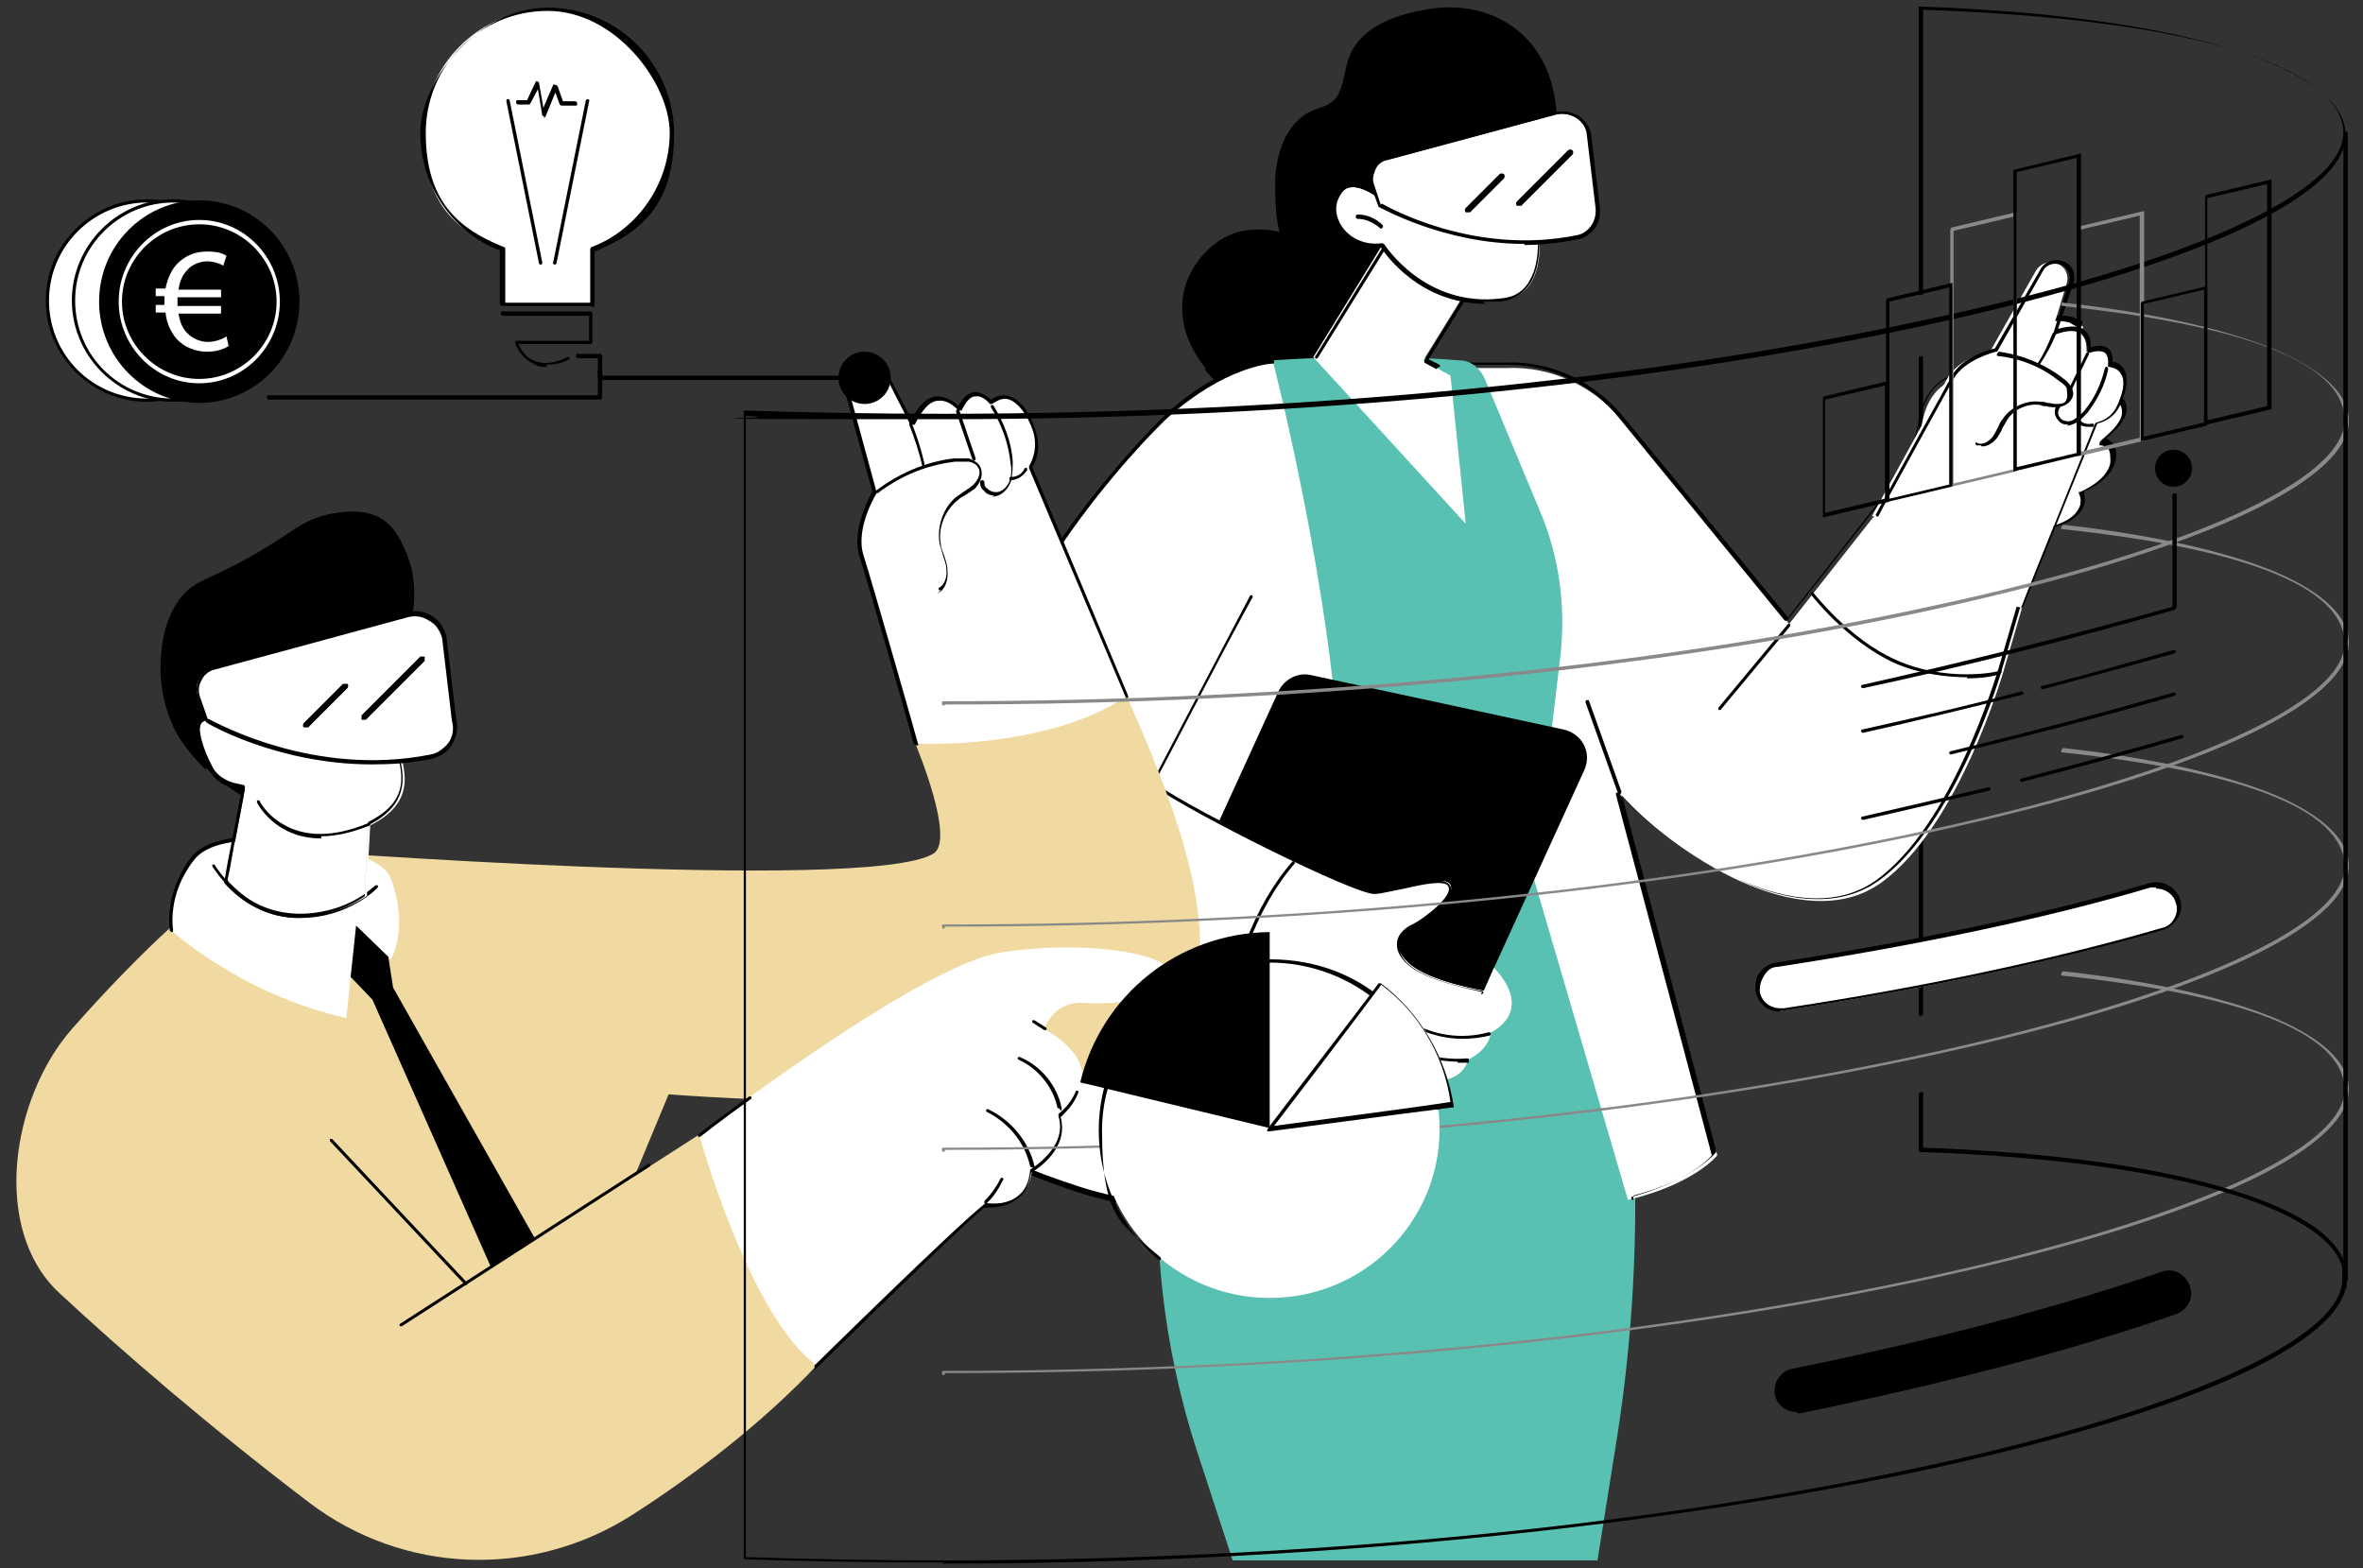 <?xml version="1.0" encoding="UTF-8"?>
<svg id="uuid-92dd4f22-7796-4e31-a5d6-8dee1422e1de" xmlns="http://www.w3.org/2000/svg" version="1.1" width="217" height="144" viewBox="0 0 217 144">
  <rect x="0" y="0" width="217" height="144" fill="#333333" stroke="none"/>
  <!-- Generator: Adobe Illustrator 29.6.1, SVG Export Plug-In . SVG Version: 2.1.1 Build 9)  -->
  <defs>
    <style>
      .st0 {
        fill: #fff;
      }

      .st1 {
        fill: #f0daa1;
      }

      .st2 {
        fill: #59c1b2;
      }

      .st3 {
        fill: #898989;
      }
    </style>
  </defs>
  <path d="M176.4,93.3c-.1,0-.2,0-.2-.2v-60.2c0,0,0-.2.2-.2s.2,0,.2.2v60.2c0,0,0,.2-.2.2Z"/>
  <g id="uuid-ac442ede-4f26-4841-8709-029ab0493f14">
    <g>
      <path d="M110.7,34c1.8,2.2,4.3,4.1,7.1,4.5,3.1.4,6.1-1.1,8.5-2.9.1,0,.2-.2.1-.4,2.6-1.4,3.2-4.5,3.9-7.1.4-1.4.8-2.8,1.7-4,.4-.6.9-1,1.5-1.4.7-.4,1.5-.6,2.3-.8,1.2-.3,2.4-.8,3.4-1.5.9-.7,1.7-1.6,2.4-2.6,1.6-2.6,1.5-5.4,1.4-6.7-.1-1.8-.4-5.6-3.5-8.2-3.1-2.6-6.8-2.3-8.1-2.1-2.5.4-5.4,1.2-6.9,3.3-.8,1.1-.9,2.3-1.2,3.5-.2.6-.4,1.3-.9,1.7-.6.5-1.3.6-2,.9-2.3,1.1-3.2,3.9-3.3,6.3,0,1.6,0,3.2.4,4.8-1.2-.3-2.6-.3-3.8,0-2.4.7-4.2,2.8-4.9,5.1-.7,2.7.2,5.3,1.9,7.4h0Z"/>
      <path class="st2" d="M146.7,143.3h-33.5l-3.3-10.1c-6.1-18.8-4.4-39.4,4.9-56.8h31.2c4.5,18.1,5.4,37.1,2.5,55.6l-1.8,11.3h0Z"/>
      <g>
        <g>
          <path class="st0" d="M134.9,33.8h3.4c4.2-.2,8.1,1.7,10.8,4.9l15.2,18.6,10.8-13.7s.8-1.4,1.4-4.7c.6-3.3,2.6-4,3.4-4.1s2.9-.2,2.9-.2c0,0,3.7-4.1,4.9-4.8s2.7-.2,2.7-.2l.9.4-1.7,6-1.8,12.6-3.8,13s-4.1,14.4-11.3,19.5c-7.2,5.1-19.1-2.8-23.8-8.1l8.8,33.1s-2,2.6-8.2,4.1l-14.8-50.5.3-26h0Z"/>
          <path d="M150,110.2c0,0-.1,0-.2-.1,0,0,0-.2.1-.2,5-1.4,7-3.4,7.3-3.8l-8.8-33.1c0,0,0-.2,0-.2,0,0,.2,0,.2,0,2,2.3,6.1,5.8,10.9,7.9,3.6,1.6,8.7,3,12.7.2,7.1-5,11.2-19.2,11.3-19.4l3.8-13,1.8-12.6h0s1.6-5.9,1.6-5.9l-.7-.4c-.1,0-1.5-.4-2.6.2-1.2.7-4.8,4.7-4.9,4.7,0,0,0,0-.1,0s-2.1,0-2.9.1c-.3,0-2.5.4-3.2,4-.6,3.2-1.4,4.7-1.4,4.7,0,0,0,0,0,0l-10.8,13.7s0,0-.1,0-.1,0-.1,0l-15.2-18.6c-2.6-3.2-6.5-5-10.6-4.9h-3.2c0,0-.3,25.9-.3,25.9l5.4,18.5c0,0,0,.2-.1.2,0,0-.2,0-.2-.1l-5.4-18.5h0s.3-26,.3-26c0,0,0-.2.2-.2h3.4c4.2-.2,8.2,1.7,10.9,5l15.1,18.4,10.6-13.5c0-.1.8-1.6,1.4-4.6.7-3.8,3.2-4.2,3.5-4.2.7,0,2.4-.1,2.8-.2.5-.5,3.8-4.1,4.9-4.8,1.3-.7,2.8-.3,2.9-.3,0,0,0,0,0,0l.9.4c0,0,.1.1,0,.2l-1.7,6-1.8,12.6h0s-3.8,13-3.8,13c0,.1-4.2,14.5-11.4,19.6-4.1,2.9-9.4,1.5-13-.2-4.5-2-8.4-5.2-10.5-7.5l8.6,32.4c0,0,0,.1,0,.2,0,0-1.9,2.5-7.6,4h0Z"/>
          <g>
            <path d="M157.9,65.2s0,0-.1,0c0,0,0-.2,0-.2l6.4-7.7c0,0,.2,0,.2,0s0,.2,0,.2l-6.4,7.7s0,0-.1,0Z"/>
            <path d="M148.8,73c0,0-.1,0-.2-.1l-3-8.4c0,0,0-.2.1-.2,0,0,.2,0,.2,0l3,8.4c0,0,0,.2-.1.2,0,0,0,0,0,0Z"/>
          </g>
          <path d="M180.7,62.2c-1.9,0-4.4-.3-6.7-1.3-4.4-2-7.7-6.3-7.7-6.3,0,0,0-.2,0-.2,0,0,.2,0,.2,0,0,0,3.3,4.3,7.6,6.2,4.4,2,9.1,1.2,9.5,1,0,0,.2,0,.2,0,0,0,0,.2,0,.2-.2.2-1.4.5-3.2.5h0ZM183.6,61.5h0ZM183.7,61.5h0Z"/>
          <path d="M187.2,35.2s0,0,0,0c-.6-.2-3.5-.3-4.5-.4,0,0-.2,0-.2-.2s0-.2.2-.2c.2,0,3.9,0,4.6.4,0,0,.1.1.1.2,0,0,0,.1-.2.1h0Z"/>
          <path d="M185.8,49c-.3,0-.6,0-.9,0-1.3-.1-1.9-.5-2-.6,0,0-.1-.2,0-.2s.2,0,.2,0c0,0,.6.4,1.8.5,1.2.1,2.5,0,2.5,0,0,0,.2,0,.2.1,0,0,0,.2-.1.2,0,0-.8.1-1.8.1h0Z"/>
          <path d="M180.7,39.4c0,0-.2,0-.2-.2s0-.2.2-.2c1.7,0,3.4,0,3.4,0,0,0,.2,0,.2.2,0,0,0,.2-.2.2,0,0-1.6,0-3.4,0h0Z"/>
          <g>
            <path class="st0" d="M192.9,40.5c.2-.3,2.6-1.9,2-3.4-.9-2.4-6.1-1-7.4,1.3-.5,1,.4,1.6.4,1.6,0,0-3.3,1.2-4.1,2.6s.8,2,.8,2c0,0-1.7,1.2-2,2.6s1.6,2.3,5.5,1.3c3.9-1,2.9-3.3,2.9-3.3,0,0,2.6-1,2.9-2.8.3-1.8-1.1-1.8-1.1-1.8h0Z"/>
            <path d="M185.2,49.1c-1.1,0-1.9-.2-2.3-.7-.3-.3-.4-.8-.3-1.2.3-1.2,1.4-2.1,1.9-2.5-.2-.2-.6-.4-.8-.9-.1-.4-.1-.8.1-1.3.6-1.2,3-2.2,3.9-2.5-.3-.3-.6-.9-.2-1.6.8-1.5,3.4-2.8,5.5-2.7,1.1,0,1.9.5,2.2,1.3.5,1.3-1,2.6-1.7,3.2,0,0,0,0-.1.1.2,0,.4.2.6.4.3.4.4.9.3,1.5-.3,1.7-2.3,2.7-2.9,2.9,0,.3.2.9-.1,1.5-.4.9-1.4,1.5-2.9,1.9-1.1.3-2.2.4-3,.4h0ZM192.6,36c-1.9,0-4.2,1.1-4.9,2.5-.4.8.3,1.3.4,1.4,0,0,0,0,0,.2,0,0,0,.1-.1.1,0,0-3.3,1.2-3.9,2.5-.2.4-.2.7-.1,1,.2.5.8.8.8.8,0,0,.1,0,.1.1s0,.1,0,.2c0,0-1.6,1.1-1.9,2.5,0,.4,0,.7.2.9.7.7,2.6.8,5,.2,1.4-.4,2.3-.9,2.7-1.7.4-.7,0-1.4,0-1.4,0,0,0,0,0-.1s0,0,.1,0c0,0,2.5-1,2.8-2.7,0-.6,0-1-.2-1.3-.3-.3-.7-.3-.7-.3,0,0-.1,0-.1,0,0,0,0-.1,0-.2,0,0,.1-.2.4-.4.7-.6,2-1.8,1.6-2.9-.3-.9-1.2-1.1-1.9-1.1h-.3Z"/>
          </g>
          <path class="st0" d="M184.1,38.8s2.1.2,2.9-.9c.8-1,.6-2.5-.5-2.7-1.1-.1-2.4,3.6-2.4,3.6Z"/>
          <g>
            <path class="st0" d="M172.2,47.4s6.6,7.1,13.4,8.4l6.8-16.9s1.3-.2,2-1.6c.7-1.4,1.2-3.5-.8-3.8,0,0,.3-2.1-2-1.2,0,0,.4-3-3.2-1.7l1.4-4.6c.2-.7-.1-1.5-.9-1.8-.7-.3-1.5,0-1.9.6l-4.2,7.4s-3,.7-4,2.6c-1,1.9-6.9,12.6-6.9,12.6h0Z"/>
            <path d="M185.6,56s0,0,0,0c0,0-.1-.1,0-.2l6.8-16.9c0,0,0,0,.1-.1,0,0,1.3-.2,1.9-1.5.6-1.2.8-2.3.4-2.9-.2-.4-.5-.6-1.1-.7,0,0-.2,0-.1-.2,0,0,.1-.8-.3-1.1-.3-.2-.8-.2-1.4,0,0,0-.1,0-.2,0,0,0,0,0,0-.2,0,0,.1-1-.5-1.5-.5-.4-1.3-.4-2.4,0,0,0-.1,0-.2,0,0,0,0-.1,0-.2l1.4-4.6c.2-.6-.1-1.4-.8-1.6-.6-.2-1.3,0-1.6.6l-4.2,7.4s0,0-.1,0c0,0-2.9.7-3.9,2.5-1,1.8-6.9,12.5-6.9,12.6,0,0-.1.1-.2,0,0,0-.1-.2,0-.2,0-.1,5.9-10.8,6.9-12.6.9-1.8,3.5-2.5,4-2.6l4.2-7.3c.4-.7,1.3-1,2.1-.7.8.3,1.2,1.2.9,2l-1.4,4.2c1.1-.3,1.9-.3,2.4.1.6.5.6,1.2.6,1.6.7-.2,1.2-.2,1.6.1.4.3.4.9.4,1.2.5.1.9.4,1.1.8.5,1-.1,2.6-.4,3.2-.6,1.3-1.7,1.6-2.1,1.7l-6.8,16.8c0,0,0,.1-.2.1h0Z"/>
            <path d="M181.9,40.9c-.1,0-.3,0-.4,0,0,0-.1-.1-.1-.2s.1-.1.2,0c.5.2,1.1-.2,1.4-.6.2-.3.3-.5.5-.9.1-.2.2-.5.4-.7.7-1.1,2.2-1.8,3.5-1.6.2,0,.4,0,.6.1.3,0,.5.1.8.1.4,0,.9,0,1-.5.1-.2,0-.6,0-.9-.1-.3-.4-.5-.7-.7-1.6-1.3-3.6-2.1-5.6-2.3,0,0-.2,0-.1-.2,0,0,.1-.2.2-.2,2.1.3,4.1,1.1,5.8,2.4.3.2.6.5.8.8.2.4.3.8,0,1.2-.3.5-.9.7-1.4.7-.3,0-.6,0-.9-.1-.2,0-.4,0-.5-.1-1.2-.2-2.5.4-3.1,1.4-.1.2-.3.5-.4.7-.1.3-.3.6-.5.9-.3.4-.8.8-1.4.8h0Z"/>
            <path d="M187.1,33.6s0,0,0,0c0,0-.1-.2,0-.2.6-.9,1-1.8,1.4-2.8,0,0,.1-.1.2-.1,0,0,.1.1.1.2-.4,1-.9,1.9-1.5,2.8,0,0,0,0-.1,0h0Z"/>
            <path d="M190,35.9s0,0,0,0c0,0-.1-.1,0-.2l1.6-3.3c0,0,.1-.1.2,0,0,0,.1.1,0,.2l-1.6,3.3c0,0,0,0-.1.1Z"/>
            <path d="M190,39c-.3,0-.6,0-.9-.3-.2-.2-.4-.5-.4-.8,0-.3,0-.5.3-.7,0,0,.2,0,.2,0,0,0,0,.2,0,.2-.1.1-.2.3-.2.5,0,.2.1.4.3.6.3.2.8.3,1.2,0s.8-.6,1-.9c.9-1.1,1.5-2.5,1.8-3.8,0,0,.1-.2.2-.1s.1.1.1.2c-.3,1.5-1,2.8-1.9,4-.3.3-.7.8-1.2,1-.2.1-.5.2-.7.2h0Z"/>
            <path d="M191.8,39.2c-.4,0-.8-.1-1-.4,0,0,0-.2,0-.2,0,0,.2,0,.2,0,.3.3.7.4,1.1.3,0,0,.2,0,.2.1,0,0,0,.2-.1.2-.1,0-.3,0-.4,0h0Z"/>
          </g>
        </g>
        <path class="st2" d="M115.2,54.3l1.6-21.2s8.8-.7,17.3,0c1,0,1.9.8,2.3,1.8l5,12c1.8,4.2,2.4,8.8,1.9,13.3l-1.4,11.8-29.8,3.5,3.2-21h0Z"/>
        <g>
          <path class="st0" d="M116.9,33.2s5.7,22.1,6.2,38.8c.6,16.7-1.6,41.4-1.6,41.4,0,0-16.7-2.2-22.5-4.1s-7.4-3-7.4-3c0,0,8.2-39.5,11.8-49.9s13.5-23.2,13.5-23.2h0Z"/>
          <g>
            <path class="st0" d="M123.1,72c.6,16.7-1.6,41.4-1.6,41.4,0,0-16.7-2.2-22.5-4.1s-7.4-3-7.4-3c0,0,8.2-39.5,11.8-49.9s12.4-22.1,12.4-22.1l7.3,37.7h0Z"/>
            <path d="M121.5,113.6h0c-.2,0-16.8-2.2-22.5-4.1-5.7-1.9-7.4-3-7.4-3,0,0,0-.1,0-.2,0-.4,8.3-39.6,11.8-49.9,3.5-10.3,12.4-22,12.5-22.2s.2,0,.2,0c0,0,0,.2,0,.2,0,.1-8.9,11.8-12.4,22-3.4,10-11.2,47.3-11.8,49.7.4.2,2.3,1.3,7.3,2.9,5.4,1.8,20.5,3.8,22.3,4.1.2-2.3,2.2-25.4,1.6-41.2,0,0,0-.2.2-.2,0,0,.2,0,.2.2.5,16.5-1.6,41.2-1.6,41.4,0,0,0,0,0,.1,0,0,0,0-.1,0h0Z"/>
          </g>
        </g>
        <g>
          <path d="M103.6,100.3l23.8,5.2c1.2.3,2.4-.3,2.9-1.5l15.2-33.3c.7-1.6-.2-3.3-1.9-3.7l-23.2-5c-1.2-.3-2.5.4-3,1.5l-15.5,33.9c-.6,1.3.2,2.7,1.5,3h0Z"/>
          <path class="st0" d="M114.9,54.8l1.9-21.6s-4.3.3-9.6,4.9c-.2.2-15.4,14.7-18,30.2-2.6,15.4,7.6,21,23.7,26.9,16.1,5.9,20.1,6.6,19.6,4,0,0,1.9-.2,2.3-1.9,0,0,1.9-.8,2.1-2.5,0,0,4.1-1.8.3-5.9l-.9,2.1s-5-.8-6.9-2.5c-1.9-1.7-.6-2.9.4-3.4s3.9-2.6,3.4-3.8c-.5-1.2-5.2.7-6.9.6-1.7,0-16.5-7.2-20.3-10,0,0,5.5-10.6,9-17.2Z"/>
          <path class="st0" d="M116.8,33.2s-4.3.3-9.6,4.9c-.2.2-15.4,14.7-18,30.2-2.6,15.4,7.6,21,23.7,26.9,16.1,5.9,20.1,6.6,19.6,4,0,0,1.9-.2,2.3-1.9,0,0,1.9-.8,2.1-2.5,0,0,4.1-1.8.3-5.9l-.9,2.1s-5-.8-6.9-2.5c-1.9-1.7-.6-2.9.4-3.4s3.9-2.6,3.4-3.8c-.5-1.2-5.2.7-6.9.6-1.7,0-16.5-7.2-20.3-10,0,0,5.5-10.6,9-17.2l1.9-21.6Z"/>
          <path d="M136.1,91.1h0c-.8-.2-5.1-1-6.8-2.5-.8-.7-1.1-1.4-1-2.1.1-.9,1.1-1.5,1.4-1.6,1-.5,3.8-2.6,3.3-3.5-.3-.6-2.3-.2-4,.2-1.1.2-2.2.5-2.8.5-1.9,0-16.8-7.4-20.4-10,0,0,0-.1,0-.2,0-.1,5.6-10.7,9-17.2,0,0,.2-.1.2,0,0,0,.1.2,0,.2-3.3,6-8.3,15.8-9,17,4,2.8,18.5,9.8,20.1,9.9.6,0,1.6-.2,2.7-.4,2.1-.5,4-.9,4.4,0,.6,1.3-2.5,3.5-3.5,4-.3.1-1.1.6-1.2,1.4,0,.6.2,1.2.9,1.8,1.7,1.5,5.9,2.3,6.7,2.4,0,0,.2.1.1.2,0,0,0,.1-.2.1h0Z"/>
          <path d="M131,100.8c-2.4,0-7.7-1.6-18.2-5.4-8.3-3-14.8-5.9-18.9-9.9-4.6-4.4-6.1-9.8-4.9-17.2,2.6-15.5,17.9-30.1,18.1-30.3,5.2-4.7,9.5-5,9.7-5,0,0,.2,0,.2.2s0,.2-.2.2-4.3.3-9.5,4.9c-.2.1-15.4,14.7-17.9,30.1-1.2,7.2.3,12.6,4.8,16.9,4.2,4,10.5,6.8,18.8,9.8,12.9,4.7,18.1,6.1,19.2,5.1.1-.1.3-.3.2-.9,0,0,0-.2.1-.2,0,0,.2,0,.2.1.1.6,0,1-.3,1.2-.3.2-.7.3-1.4.3h0Z"/>
          <path d="M113,95.2c0,0-.2,0-.2-.2-.1-5.3,2.3-11.8,5.9-15.9,0,0,.2,0,.2,0,0,0,0,.2,0,.2-3.5,4-5.9,10.5-5.8,15.7,0,0,0,.2-.2.2h0Z"/>
          <path d="M106,72.2s0,0,0,0c-.8-.6-2.5-1.8-3.5-2.8,0,0,0-.2,0-.2,0,0,.2,0,.2,0,.9.9,2.6,2.2,3.4,2.8,0,0,0,.2,0,.2,0,0,0,0-.1,0h0Z"/>
          <path d="M131.9,99.4c-2,0-3.9-.5-5.6-1.6,0,0-.1-.2,0-.2,0,0,.2-.1.2,0,1.8,1.1,4,1.6,6.1,1.5,0,0,.2,0,.2.2s0,.2-.2.2c-.2,0-.5,0-.7,0h0Z"/>
          <path d="M133.9,97.5c-2,0-4.1-.6-5.9-1.6,0,0-.1-.2,0-.2,0,0,.1-.1.2,0,1.9,1.1,4.3,1.7,6.5,1.5.1,0,.2,0,.2.2s0,.2-.2.2c-.3,0-.6,0-.9,0h0Z"/>
          <path d="M134.3,95.4c-1.9,0-3.8-.6-5.3-1.6,0,0-.1-.2,0-.2,0,0,.2,0,.2,0,2.2,1.5,5,1.9,7.5,1.2,0,0,.2,0,.2.1,0,0,0,.2-.1.2-.8.2-1.6.3-2.5.3h0Z"/>
        </g>
      </g>
      <g>
        <polygon class="st0" points="127.8 21.1 120.6 32.8 134.6 48.1 133.2 34.5 130.7 33.1 135.1 26 127.8 21.1"/>
        <path d="M131.9,33.9s0,0,0,0l-1.1-.6s0,0,0-.1,0,0,0-.1l4.3-7-7.1-4.5-7,11.3c0,0-.2.1-.2,0,0,0-.1-.2,0-.2l7.1-11.5s0,0,.1,0c0,0,0,0,.1,0l7.4,4.6c0,0,.1.2,0,.2l-4.3,7,1,.5c0,0,.1.2,0,.2,0,0,0,0-.1,0h0Z"/>
        <g>
          <path class="st0" d="M126.9,22.5s3.7,6,11,5.1c7.3-.9.9-15.9.9-15.9,0,0-.5,2.6-4.3,2.4-3.8-.3-6.2-.7-4.6,3.1,1.6,3.8-2.3,1.8-2.3,1.8,0,0-3.4-3.3-4.8-1s1,5.2,4.1,4.6h0Z"/>
          <path d="M136.4,27.9c-5.9,0-9.1-4.4-9.6-5.2-1.6.3-3.1-.3-4-1.6-.7-1-.8-2.3-.2-3.3.3-.5.7-.8,1.2-.9,1.6-.2,3.6,1.6,3.8,1.9.5.3,1.8.8,2.3.4.3-.3.2-.9-.2-1.9-.6-1.4-.7-2.3-.3-2.9.6-.8,2.2-.7,4.3-.6.2,0,.5,0,.7,0,3.6.3,4.1-2.1,4.1-2.2,0,0,0-.1.1-.1,0,0,.1,0,.2.1.2.4,4.2,10.1,1.8,14.3-.6,1-1.6,1.7-2.9,1.8-.5,0-1,0-1.5,0h0ZM126.9,22.4c0,0,.1,0,.2,0,0,0,3.7,5.9,10.8,5,1.2-.1,2.1-.7,2.6-1.7,2.1-3.6-.9-11.6-1.6-13.6-.4.8-1.4,2.3-4.3,2.1-.2,0-.5,0-.7,0-2-.2-3.5-.3-4,.4-.3.4-.2,1.3.3,2.5.5,1.2.5,1.9.1,2.3-.7.7-2.5-.2-2.7-.4,0,0,0,0,0,0,0,0-2.1-2-3.5-1.8-.4,0-.8.3-1,.7-.6.9-.5,2,.2,3,.8,1.1,2.3,1.7,3.8,1.4h0,0Z"/>
        </g>
        <path d="M126.9,21s0,0-.1,0c-.6-.5-1.3-.9-2.1-.9,0,0-.2,0-.2-.2,0,0,0-.2.2-.2.9,0,1.7.4,2.3,1,0,0,0,.2,0,.2,0,0,0,0-.1,0h0Z"/>
        <g>
          <g>
            <path class="st0" d="M127.4,14.6c-.5.1-.9.5-1.2.9s-.3,1-.1,1.5l.6,1.9s8.2,4.9,18,2.9c1.3-.3,2.2-1.6,1.9-2.9l-.8-6.6c-.3-1.3-1.6-2.1-2.9-1.8l-15.6,4.2h0Z"/>
            <path d="M140,22.4c-7.5,0-13.3-3.4-13.4-3.4h0s-.7-1.9-.7-1.9c-.2-.5-.1-1.1.1-1.6.3-.5.7-.9,1.3-1l15.6-4.2c.7-.2,1.4,0,2,.3.6.4,1,.9,1.2,1.6h0s.8,6.7.8,6.7c.1.7,0,1.4-.4,2-.4.6-1,1-1.7,1.1-1.6.3-3.2.5-4.8.5h0ZM126.9,18.7c.7.4,8.6,4.8,17.9,2.9.6-.1,1.1-.5,1.4-1,.3-.5.4-1.1.3-1.7h0s-.8-6.7-.8-6.7c-.1-.6-.5-1.1-1-1.4-.5-.3-1.1-.4-1.7-.3l-15.6,4.2v-.2s0,.2,0,.2c-.5.1-.9.4-1.1.9s-.3.9-.1,1.4l.6,1.8h0Z"/>
          </g>
          <path d="M134.8,19.5c0,0-.1,0-.2,0-.1-.1-.1-.3,0-.4l3.1-3.1c.1-.1.3-.1.4,0,.1,0,.1.3,0,.4l-3.1,3.1c0,0-.1,0-.2,0h0Z"/>
          <path d="M139.5,18.9c0,0-.1,0-.2,0-.1-.1-.1-.3,0-.4l4.7-4.7c.1-.1.3-.1.4,0s.1.3,0,.4l-4.7,4.7c0,0-.1,0-.2,0h0Z"/>
        </g>
      </g>
    </g>
    <g>
      <g>
        <path class="st1" d="M53.8,118.8l7.6-18.3s37.4,3,44.9-3.8c7.6-6.9,2.7-20.3-2.8-32.7l-19.4,4.4s3.7,8.8,1.6,10c-6.1,3.7-59.9-.4-59.9-.4l-15,32.8,33,18.7,10-10.6h0Z"/>
        <g>
          <path class="st0" d="M84.1,68.3s12.1.6,19.4-4.4l-8.9-21.1s1-1.4.4-3.2c-.6-1.9-2.1-4.2-4-2.7,0,0-1.6-2.1-2.9.7,0,0-2.3-3-4.3,1.3l-2.7-5.3c-.4-.9-1.5-1.2-2.4-.9-.9.4-1.3,1.3-1.1,2.2l2.8,10.3s-2,3.2-1.3,5.8c.8,2.5,5,17.3,5,17.3h0Z"/>
          <path d="M84.1,68.4c0,0-.1,0-.2-.1,0-.2-4.2-14.8-5-17.3-.7-2.4,1-5.4,1.2-5.9l-2.8-10.2c-.3-1,.2-2,1.2-2.4,1-.4,2.1,0,2.6,1l2.6,5c.7-1.3,1.4-2,2.3-2.1.9,0,1.7.5,2,.9.4-.8.9-1.2,1.5-1.3.7,0,1.2.5,1.5.7.6-.4,1.2-.5,1.7-.3,1.4.4,2.2,2.4,2.4,3.2.6,1.7-.1,3-.3,3.3l8.8,21c0,0,0,.2,0,.2s-.2,0-.2,0l-8.9-21.1c0,0,0-.1,0-.2,0,0,.9-1.3.4-3.1-.5-1.6-1.4-2.7-2.2-3-.5-.2-1,0-1.6.4,0,0-.2,0-.2,0,0,0-.6-.8-1.3-.7-.5,0-.9.5-1.3,1.3,0,0,0,0-.1,0,0,0-.1,0-.2,0,0,0-.8-1-1.8-.9-.8,0-1.5.8-2.2,2.2,0,0,0,0-.2,0s-.1,0-.2,0l-2.7-5.3c-.4-.8-1.3-1.1-2.2-.8-.8.3-1.2,1.2-1,2l2.8,10.3s0,0,0,.1c0,0-2,3.2-1.2,5.7.8,2.5,5,17.2,5,17.3,0,0,0,.2-.1.2h0,0Z"/>
          <path d="M86.4,54.2c0,0-.1,0-.2,0,0,0,0-.2,0-.2.6-.3.8-1.1.7-1.8,0-.4-.2-.8-.3-1.2-.1-.3-.2-.7-.3-1-.3-1.6.3-3.5,1.7-4.5.2-.1.4-.3.6-.4.3-.2.6-.4.8-.6.3-.3.7-.9.5-1.4-.1-.3-.4-.6-.9-.7-.4,0-.8,0-1.3,0-2.6.3-5,1.3-7.1,2.9,0,0-.2,0-.2,0,0,0,0-.2,0-.2,2.1-1.6,4.6-2.7,7.2-3,.5,0,.9,0,1.4,0,.5.2,1,.5,1.1,1,.2.7-.2,1.4-.6,1.8-.3.2-.6.4-.9.6-.2.1-.4.2-.6.4-1.2.9-1.9,2.6-1.6,4.1,0,.3.2.7.3,1,.1.4.3.8.3,1.3.1.8-.1,1.8-.9,2.2,0,0,0,0,0,0h0Z"/>
          <path d="M84.9,42.9c0,0-.2,0-.2-.1-.3-1.3-.7-2.5-1.2-3.8,0,0,0-.2,0-.2s.2,0,.2,0c.5,1.2.9,2.5,1.2,3.8,0,0,0,.2-.1.2h0Z"/>
          <path d="M89.5,42.3c0,0-.1,0-.2-.1l-1.5-4.4c0,0,0-.2.1-.2,0,0,.2,0,.2.1l1.5,4.4c0,0,0,.2-.1.2h0Z"/>
          <path d="M91.3,45.5c-.3,0-.7-.1-.9-.4-.3-.2-.4-.5-.4-.8,0,0,0-.2.2-.2h0c0,0,.2,0,.2.2,0,.2,0,.4.3.6.2.2.5.3.8.3.5,0,1-.5,1.2-1s.2-1.2.1-1.7c-.2-1.8-.8-3.5-1.8-5.1,0,0,0-.2,0-.2,0,0,.2,0,.2,0,1,1.6,1.7,3.4,1.8,5.2,0,.5,0,1.3-.2,1.9-.3.7-.8,1.2-1.5,1.3h-.2,0Z"/>
          <path d="M92.9,44.2c0,0-.2,0-.2-.2s0-.2.2-.2c.5,0,1-.3,1.2-.8,0,0,.2-.1.2,0s.1.2,0,.2c-.3.5-.9.9-1.5.9h0Z"/>
        </g>
        <g>
          <path class="st1" d="M17.9,83.2s-4.6,3.7-11.3,11.3c-5.6,6.4-7.4,18.4-1.2,24.2,5.8,5.4,13.8,12.3,23,19.3,8.7,6.6,20.5,7,29.7,1.1,5.6-3.6,11.8-8.3,16.9-13.7l-10.8-21.2-21.3,13.7-12.4-13.2-12.5-21.5h0Z"/>
          <path class="st0" d="M64.2,104.2s4.6,16.7,10.8,21.2c0,0,13.2-13,15.6-14.9,0,0,3.7.7,4.2-3.1,0,0,3.7-2,2.7-5.1,0,0,5.2-3.9-1.6-7.8,0,0,.8-2.6,3.7-2.4,2.9.2,7.9-.3,8-2.5,0-2.2-8.7-3.3-15.8-2.1-7.6,1.3-27.6,16.7-27.6,16.7Z"/>
          <path d="M74.9,125.6s0,0-.1,0c0,0,0-.2,0-.2.1-.1,13.2-13,15.7-14.9,0,0,0,0,.1,0,0,0,1.6.3,2.8-.6.7-.5,1.1-1.3,1.2-2.4,0,0,0,0,0-.1,0,0,3.5-2,2.6-4.9,0,0,0-.2,0-.2,0,0,1.1-.8,1.6-2.1,0,0,.1-.1.2,0,0,0,.1.1,0,.2-.4,1.1-1.3,1.9-1.6,2.2.8,2.9-2.2,4.8-2.7,5.1-.2,1.1-.6,2-1.4,2.5-1.2.8-2.6.7-2.9.7-2.6,2.1-15.4,14.8-15.6,14.9s0,0-.1,0h0Z"/>
          <path d="M64.2,104.4c0,0,0,0-.1,0,0,0,0-.2,0-.2,0,0,1.9-1.5,4.7-3.5,0,0,.2,0,.2,0s0,.2,0,.2c-2.8,2-4.7,3.5-4.7,3.5,0,0,0,0,0,0Z"/>
          <path d="M97.3,101.8c0,0-.2,0-.2-.1-.4-1.9-1.8-3.6-3.6-4.4,0,0-.1-.1,0-.2,0,0,.1-.1.2,0,1.9.8,3.4,2.6,3.8,4.7,0,0,0,.2-.1.2h0Z"/>
          <path d="M94.8,107.2c0,0-.2,0-.2-.1-.5-2.2-2-4-4-5,0,0-.1-.1,0-.2,0,0,.1-.1.2,0,2.1,1,3.7,3,4.2,5.2,0,0,0,.2-.1.2h0,0Z"/>
          <path d="M90.5,110.5s0,0-.1,0c0,0,0-.2,0-.2.6-.6,1.1-1.3,1.5-2.1,0,0,.1-.1.2,0,0,0,.1.1,0,.2-.4.8-.9,1.6-1.6,2.2,0,0,0,0-.1,0h0Z"/>
          <path d="M95.9,94.6s0,0,0,0l-1.1-.7c0,0,0-.2,0-.2,0,0,.2,0,.2,0l1.1.7c0,0,0,.2,0,.2,0,0,0,0-.1,0Z"/>
          <path d="M36.8,121.8c0,0-.1,0-.1,0,0,0,0-.2,0-.2l22.8-14.7c0,0,.2,0,.2,0,0,0,0,.2,0,.2l-22.8,14.7s0,0,0,0h0Z"/>
          <path d="M42.8,118s0,0-.1,0l-12.4-13.2c0,0,0-.2,0-.2,0,0,.2,0,.2,0l12.4,13.2c0,0,0,.2,0,.2,0,0,0,0-.1,0h0Z"/>
        </g>
      </g>
      <g>
        <g>
          <polygon points="35.4 87.6 35.8 90.8 48.9 113.9 45.2 116.3 34.3 91.6 31.9 89.1 32.7 85 35.4 87.6"/>
          <path d="M45.2,116.4h0s0,0-.1,0l-10.9-24.6-2.4-2.5s0,0,0-.2l.8-4.1c0,0,0-.1.1-.1,0,0,.1,0,.2,0l2.7,2.6s0,0,0,0l.5,3.2,13,23c0,0,0,.2,0,.2l-3.8,2.4s0,0,0,0h0ZM32.1,89.1l2.3,2.4s0,0,0,0l10.8,24.5,3.4-2.2-13-22.9s0,0,0,0l-.5-3.2-2.4-2.3-.8,3.7h0Z"/>
        </g>
        <g>
          <path class="st0" d="M29.6,77.6s-9.3-2.1-11.9,1.3c-2.6,3.4-1.9,6.6-1.9,6.6,0,0,6.3,5.8,16,8l.9-8.5,3.2,3.1s1.7-2.8,0-7.4c-.8-2.2-6.2-3-6.2-3Z"/>
          <path d="M15.8,85.6c0,0-.1,0-.2-.1,0-.1-.6-3.3,1.9-6.7,2.6-3.4,11.7-1.4,12.1-1.3,0,0,.1.1.1.2s-.1.2-.2.1c0,0-9.3-2-11.7,1.2-2.5,3.2-1.9,6.4-1.9,6.4,0,0,0,.2-.1.2h0,0Z"/>
          <path d="M27.7,84.3c-.2,0-.5,0-.7,0-5-.3-7.4-4.7-7.5-4.7,0,0,0-.2,0-.2,0,0,.2,0,.2,0,0,0,2.4,4.2,7.2,4.5,4.8.3,7.5-2.6,7.6-2.6,0,0,.2,0,.2,0,0,0,0,.2,0,.2s-2.6,2.8-7.1,2.8h0Z"/>
        </g>
        <path d="M18.9,70.7c-.9-.9-1.6-1.7-2.4-2.9-.6-.9-2.1-3.9-1.7-7.8.1-1.2.4-3.2,1.7-5,1.4-1.8,2.5-1.6,6.7-4,3.9-2.2,4.4-3.2,7.1-3.8,1.2-.2,2.9-.5,4.5.3,1.5.8,2.1,2.3,2.6,3.5,1.3,3.3.5,6.6-1.3,13.1,0,.4-.4,1.1-1,1.5,0,0-.2.1-.5.1-1.1,0-2.2,0-3.2.2-.5.2-.9,2-1.1,2.4-.3.9-.7,1.8-.9,2.7s-.5,1.8-.7,2.7c-.1.6-.1.9-.4,1.1,0,0-.3.3-.9.2-4.5-.4-8.5-4.5-8.5-4.5h0Z"/>
        <g>
          <path class="st0" d="M33.7,82.3c0-2.2.2-4.3.3-6.5,4.8-2.4,2.9-5.8,2.2-8.5-.8-2.9-3.2-9.2-3.2-9.2-4,2.3-11.1,3.2-11.1,3.2.2.5.4,1.4.3,2.4,0,1.3-.5,2.4-.7,2.9,0,0-1.4-1.3-2.9-.3-.8.6.1,3,.8,4.3.7,1.3,2.2,1.6,2.2,1.6l.9.2c-.5,2.6-1.1,6-1.6,8.6.6.7,1.5,1.5,2.7,2.1,3.1,1.6,6.1.8,7,.6,1.4-.4,2.5-1,3.2-1.5Z"/>
          <path d="M27.6,84.3c-1.5,0-2.9-.3-4.2-1-1-.5-2-1.3-2.8-2.2,0,0,0,0,0-.1.2-1.3.5-2.8.8-4.3.3-1.4.5-2.9.8-4.1l-.7-.2c0,0-1.6-.3-2.3-1.7-.5-.9-1.8-3.8-.8-4.5,1.3-.8,2.5-.2,2.9.2.4-.8.6-1.8.6-2.7,0-.8,0-1.6-.3-2.3,0,0,0,0,0-.2s0,0,.1,0c0,0,7.1-.9,11-3.2,0,0,0,0,.1,0,0,0,0,0,0,0,0,0,2.4,6.3,3.2,9.2,0,.4.2.7.3,1.1.8,2.4,1.7,5.4-2.5,7.5l-.3,6.4c0,0,0,0,0,.1-1,.7-2.1,1.2-3.2,1.5-1,.3-2,.4-3,.4h0ZM21,81c.8.8,1.6,1.5,2.6,2,2,1,4.4,1.2,6.9.5,1.1-.3,2.1-.8,3-1.4l.3-6.4c0,0,0-.1,0-.2,4-2,3.2-4.6,2.4-7.2-.1-.4-.2-.8-.3-1.1-.7-2.6-2.7-7.9-3.1-9-3.6,2-9.6,2.9-10.8,3.1.2.7.3,1.5.3,2.3,0,1-.3,2.1-.8,3,0,0,0,0-.1,0,0,0-.1,0-.1,0,0,0-1.3-1.2-2.7-.3-.6.4,0,2.4.9,4.1.6,1.2,2,1.5,2,1.5l.9.2c0,0,.1.1.1.2-.2,1.3-.5,2.8-.8,4.3-.3,1.4-.5,2.9-.8,4.2h0ZM33.7,82.3h0Z"/>
        </g>
        <path d="M29.5,77c-4.3,0-5.9-3.3-5.9-3.3,0,0,0-.2,0-.2,0,0,.2,0,.2,0,0,0,.6,1.3,2.2,2.2,2,1.2,4.7,1.2,7.8-.1,0,0,.2,0,.2,0,0,0,0,.2,0,.2-1.8.7-3.2,1-4.5,1h0Z"/>
        <g>
          <g>
            <path class="st0" d="M19.7,61.2c-.6.2-1.1.5-1.4,1.1-.3.5-.3,1.2-.1,1.7l.7,2.1s9.4,5.6,20.6,3.3c1.5-.3,2.5-1.8,2.2-3.3l-.9-7.6c-.3-1.5-1.8-2.5-3.4-2.1,0,0-17.7,4.8-17.7,4.8Z"/>
            <path d="M34.1,70.2c-8.6,0-15.2-3.8-15.2-3.9h0s-.7-2.2-.7-2.2c-.2-.6-.2-1.3.1-1.9.3-.6.8-1,1.5-1.2l17.7-4.8c.8-.2,1.6,0,2.2.4.7.4,1.1,1.1,1.3,1.9h0s.9,7.6.9,7.6c.2.8,0,1.6-.4,2.3-.4.7-1.1,1.1-1.9,1.3-1.9.4-3.7.5-5.5.5h0ZM19.1,66c.8.4,9.8,5.4,20.4,3.3.7-.1,1.3-.6,1.7-1.1.4-.6.5-1.3.3-2h0s-.9-7.6-.9-7.6c-.2-.7-.6-1.3-1.2-1.6-.6-.4-1.3-.5-2-.3l-17.7,4.8c-.5.1-1,.5-1.2,1-.3.5-.3,1.1-.1,1.6l.7,2h0Z"/>
          </g>
          <path d="M28.1,66.8c0,0-.1,0-.2,0-.1,0-.1-.3,0-.4l3.6-3.6c.1,0,.3,0,.4,0s.1.3,0,.4l-3.6,3.6c0,0-.1,0-.2,0Z"/>
          <path d="M33.4,66.1c0,0-.1,0-.2,0,0,0,0-.3,0-.4l5.4-5.4c0,0,.3,0,.4,0,0,0,0,.3,0,.4l-5.4,5.4c0,0-.1,0-.2,0Z"/>
        </g>
      </g>
    </g>
    <g>
      <g>
        <g>
          <g>
            <path class="st0" d="M61.7,12.3c0-6.3-5.1-11.4-11.4-11.4s-11.4,5.1-11.4,11.4,3,9,7.3,10.6v5h8.2v-5c4.3-1.6,7.3-5.8,7.3-10.6h0Z"/>
            <path d="M54.3,28.1h-8.2c0,0-.2,0-.2-.2v-4.9c-4.4-1.7-7.3-6-7.3-10.8S43.9.7,50.3.7s11.6,5.2,11.6,11.6-2.9,9-7.3,10.8v4.9c0,0,0,.2-.2.2h0ZM46.4,27.8h7.8v-4.9c0,0,0-.1.1-.2,4.3-1.6,7.2-5.9,7.2-10.5S56.5,1,50.3,1s-11.2,5-11.2,11.2,2.9,8.8,7.2,10.5c0,0,.1,0,.1.2v4.9h0Z"/>
          </g>
          <path d="M50.2,33.7c-.4,0-.8,0-1.2-.3-1.3-.6-1.7-1.9-1.7-2,0,0,0-.1,0-.1,0,0,0,0,.1,0h6.7v-2.3h-7.9c0,0-.2,0-.2-.2s0-.2.2-.2h8c0,0,.2,0,.2.2v2.6c0,0,0,.2-.2.2h-6.6c.2.4.6,1.2,1.4,1.5.8.4,1.9.3,3.1-.3,0,0,.2,0,.2,0,0,0,0,.2,0,.2-.8.4-1.5.5-2.1.5Z"/>
        </g>
        <g>
          <path d="M49.7,24.3c0,0-.2,0-.2-.1l-3-14.9c0,0,0-.2.1-.2,0,0,.2,0,.2.1l3,14.9c0,0,0,.2-.1.2h0Z"/>
          <path d="M50.9,24.3h0c0,0-.2-.1-.1-.2l3-14.9c0,0,.1-.1.2-.1,0,0,.2.1.1.2l-3,14.9c0,0,0,.1-.2.1h0Z"/>
        </g>
        <path d="M50,10.7h0c0,0-.1,0-.2-.1l-.4-2.4-.7,1.3c0,0,0,.1-.2.1h-.9c0,0-.2,0-.2-.2s0-.2.2-.2h.8l.8-1.7c0,0,0-.1.2,0,0,0,.1,0,.1.1l.4,2.3.9-2.1c0,0,0-.1.2,0,0,0,.1,0,.2.1l.5,1.4h1.1c0,0,.2,0,.2.2s0,.2-.2.2h-1.2c0,0-.1,0-.2-.1l-.4-1.1-.9,2.2c0,0,0,.1-.2.1h0Z"/>
      </g>
      <path d="M79.4,34.9h-24.3c0,0-.2,0-.2-.2v-1.8h-1.8c0,0-.2,0-.2-.2s0-.2.2-.2h2c0,0,.2,0,.2.2v1.8h24.1c0,0,.2,0,.2.2s0,.2-.2.2Z"/>
      <path d="M55.1,36.7h-30.4c0,0-.2,0-.2-.2s0-.2.2-.2h30.2v-2.2c0,0,0-.2.2-.2s.2,0,.2.2v2.4c0,0,0,.2-.2.2Z"/>
      <circle cx="79.4" cy="34.7" r="2.4"/>
    </g>
    <g>
      <g>
        <g>
          <path class="st3" d="M86.7,64.8c0,0-.2,0-.2-.2s0-.2.2-.2c32.8,0,65.1-3.1,91-8.8,23.2-5,37.6-11.5,37.6-17s-9.9-8.8-25.9-10.5c0,0-.2-.1-.1-.2,0,0,.1-.2.2-.1,8.1.9,14.8,2.4,19.4,4.3,4.5,1.9,6.8,4.2,6.8,6.5,0,5.7-14.1,12.1-37.8,17.3-25.9,5.7-58.2,8.8-91.1,8.8h0Z"/>
          <path class="st3" d="M86.7,85.3c0,0-.2,0-.2-.2s0-.2.2-.2c32.8,0,65.1-3.1,91-8.8,23.2-5.1,37.6-11.6,37.6-17s-9.9-8.8-25.9-10.5c0,0-.2,0-.1-.2,0,0,.1-.2.2-.2,8.1.9,14.8,2.4,19.4,4.3,4.5,1.9,6.8,4.2,6.8,6.5,0,5.7-14.1,12.1-37.8,17.3-25.9,5.7-58.2,8.8-91.1,8.8h0Z"/>
          <path class="st3" d="M86.7,105.8c0,0-.2,0-.2-.2s0-.2.2-.2c32.8,0,65.1-3.1,91-8.8,23.2-5.1,37.6-11.6,37.6-17s-9.9-8.8-25.9-10.5c0,0-.2,0-.1-.2,0,0,.1-.2.2-.2,8.1.9,14.8,2.4,19.4,4.3,4.5,1.9,6.8,4.2,6.8,6.5,0,5.7-14.1,12.1-37.8,17.3-25.9,5.7-58.2,8.8-91.1,8.8h0Z"/>
          <path class="st3" d="M86.7,126.3c0,0-.2,0-.2-.2s0-.2.2-.2c32.8,0,65.1-3.1,91-8.8,23.2-5.1,37.6-11.6,37.6-17s-9.9-8.8-25.9-10.5c0,0-.2,0-.1-.2,0,0,.1-.2.2-.2,8.1.9,14.8,2.4,19.4,4.3,4.5,1.9,6.8,4.2,6.8,6.5,0,5.7-14.1,12.1-37.8,17.3-25.9,5.7-58.2,8.8-91.1,8.8h0Z"/>
        </g>
        <g>
          <path d="M86.7,143.5c-6.1,0-12.2-.1-18.2-.3,0,0-.2,0-.2-.2V37.8s0,0,0-.1c0,0,0,0,.1,0,6,.2,12.2.3,18.2.3,32.8,0,65.1-3.1,91-8.8,23.2-5,37.6-11.5,37.6-17S203.3,1.8,176.6.9v26c0,0,0,.2-.2.2s-.2,0-.2-.2V.7s0,0,0-.1c0,0,0,0,.1,0,11.9.4,21.9,1.8,28.9,4,6.7,2.1,10.2,4.8,10.2,7.8,0,5.7-14.1,12.1-37.8,17.3-25.9,5.7-58.2,8.8-91.1,8.8s-12.1-.1-18-.3v104.8c6,.2,12.1.3,18,.3,32.8,0,65.1-3.1,91-8.8,23.2-5.1,37.6-11.6,37.6-17s0-.2.2-.2.2,0,.2.2c0,5.7-14.1,12.1-37.8,17.3-25.9,5.6-58.2,8.8-91.1,8.8h0Z"/>
          <path d="M215.4,117.4c0,0-.2,0-.2-.2,0-5-12-10.5-38.8-11.4,0,0-.2,0-.2-.2v-5.1c0,0,0-.2.2-.2s.2,0,.2.2v4.9c11.8.4,21.8,1.8,28.7,4,6.7,2.1,10.2,4.8,10.2,7.8s0,.2-.2.2Z"/>
          <path d="M215.4,117.6c0,0-.2,0-.2-.2V12.3c0,0,0-.2.2-.2s.2,0,.2.2v105.2c0,0,0,.2-.2.2h0Z"/>
        </g>
      </g>
      <path d="M165.1,129.7c-1,0-1.9-.6-2.1-1.6-.2-1.1.5-2.2,1.6-2.4,12.9-2.6,24.6-5.7,33.9-8.9,1.1-.4,2.2.2,2.6,1.3.4,1.1-.2,2.2-1.3,2.6-9.4,3.3-21.4,6.4-34.5,9.1-.1,0-.2,0-.3,0h0Z"/>
      <g>
        <path class="st0" d="M163.4,92.8c-1,0-1.9-.7-2-1.8-.2-1.1.6-2.2,1.7-2.3,13-2,24.9-4.5,34.3-7.3,1.1-.3,2.2.3,2.6,1.4.3,1.1-.3,2.2-1.4,2.6-9.6,2.8-21.6,5.4-34.9,7.4-.1,0-.2,0-.3,0h0Z"/>
        <path d="M163.4,92.9c-1.1,0-2-.8-2.2-1.9,0-.6,0-1.2.4-1.7s.9-.8,1.5-.9c13-2,24.9-4.5,34.3-7.3,1.2-.3,2.4.3,2.8,1.5.2.6.1,1.2-.2,1.7-.3.5-.8.9-1.3,1.1-9.6,2.8-21.7,5.4-34.9,7.4-.1,0-.2,0-.3,0h0ZM198,81.5c-.2,0-.4,0-.5,0-9.4,2.8-21.3,5.3-34.3,7.3-.5,0-.9.3-1.2.8s-.4.9-.4,1.4c.1.9.9,1.6,1.9,1.6s.2,0,.3,0c13.2-2,25.2-4.6,34.8-7.4.5-.1.9-.5,1.1-.9.2-.4.3-.9.1-1.4-.2-.8-1-1.3-1.8-1.3h0Z"/>
      </g>
      <g>
        <g>
          <path d="M179.2,69.3c0,0-.1,0-.2-.1,0,0,0-.2.1-.2,7-1.7,13.9-3.5,20.5-5.4,0,0,.2,0,.2.1,0,0,0,.2-.1.2-6.6,1.9-13.5,3.7-20.6,5.4h0,0Z"/>
          <path d="M171.1,75.3c0,0-.1,0-.2-.1,0,0,0-.2.1-.2,3.9-.9,7.8-1.8,11.6-2.7,0,0,.2,0,.2.1,0,0,0,.2-.1.2-3.8.9-7.7,1.8-11.6,2.7h0,0Z"/>
          <path d="M185.7,71.8c0,0-.1,0-.2-.1,0,0,0-.2.1-.2,5-1.3,9.9-2.6,14.7-4,0,0,.2,0,.2.1,0,0,0,.2-.1.2-4.8,1.4-9.7,2.7-14.7,4h0,0Z"/>
          <path d="M171.1,63.2c0,0-.1,0-.2-.1,0,0,0-.2.1-.2,9.8-2.2,19.4-4.6,28.6-7.2,0,0,.2,0,.2.1,0,0,0,.2-.1.2-9.1,2.6-18.8,5.1-28.6,7.2h0,0Z"/>
          <path d="M171.1,67.3c0,0-.1,0-.2-.1,0,0,0-.2.1-.2,4.9-1.1,9.8-2.2,14.6-3.5,0,0,.2,0,.2.1s0,.2-.1.2c-4.8,1.2-9.7,2.4-14.6,3.5h0Z"/>
          <path d="M187.6,63.3c0,0-.1,0-.2-.1,0,0,0-.2.1-.2,4.1-1,8.1-2.2,12.1-3.3,0,0,.2,0,.2.1,0,0,0,.2-.1.2-3.9,1.1-8,2.2-12.1,3.3h0,0Z"/>
        </g>
        <path d="M199.7,55.9c0,0-.2,0-.2-.2v-10.2c0,0,0-.2.2-.2s.2,0,.2.2v10.2c0,0,0,.2-.2.2Z"/>
        <circle cx="199.6" cy="43" r="1.7"/>
      </g>
      <g>
        <path class="st3" d="M179.2,44.7s0,0-.1,0c0,0,0,0,0-.1v-23.5c0,0,0-.1.1-.2l5.9-1.4c0,0,.1,0,.1,0s0,0,0,.1v23.5c0,0,0,.2-.1.2l-5.9,1.4h0ZM179.4,21.2v23.2l5.5-1.3v-23.2l-5.5,1.3h0ZM185,43.1h0Z"/>
        <path class="st3" d="M190.9,41.9s0,0-.1,0c0,0,0,0,0-.1v-20.8c0,0,0-.1.1-.2l5.9-1.4c0,0,.1,0,.1,0s0,0,0,.1v20.8c0,0,0,.2-.1.2l-5.9,1.4h0ZM191,21.1v20.4l5.5-1.3v-20.4s-5.5,1.3-5.5,1.3ZM196.7,40.3h0Z"/>
        <path d="M196.7,40.5s0,0-.1,0c0,0,0,0,0-.1v-12.5c0,0,0-.1.1-.2l5.9-1.4c0,0,.1,0,.1,0s0,0,0,.1v12.5c0,0,0,.2-.1.2l-5.9,1.4h0ZM196.9,27.9v12.2l5.5-1.3v-12.2s-5.5,1.3-5.5,1.3ZM202.6,38.9h0Z"/>
        <path d="M202.6,39s0,0-.1,0c0,0,0,0,0-.1v-20.8c0,0,0-.1.1-.2l5.9-1.4c0,0,.1,0,.1,0s0,0,0,.1v20.8c0,0,0,.2-.1.2l-5.9,1.4h0ZM202.7,18.2v20.4l5.5-1.3v-20.4s-5.5,1.3-5.5,1.3ZM208.4,37.5h0Z"/>
        <path d="M173.3,46.1s0,0-.1,0c0,0,0,0,0-.1v-18.4c0,0,0-.1.1-.2l5.9-1.4c0,0,.1,0,.1,0s0,0,0,.1v18.4c0,0,0,.2-.1.2l-5.9,1.4h0ZM173.5,27.7v18.1l5.5-1.3v-18.1s-5.5,1.3-5.5,1.3ZM179.2,44.5h0Z"/>
        <path d="M167.5,47.5s0,0-.1,0c0,0,0,0,0-.1v-10.8c0,0,0-.2.1-.2l5.9-1.4c0,0,.1,0,.1,0s0,0,0,.1v10.8c0,0,0,.2-.1.2l-5.9,1.4h0ZM167.6,36.7v10.4l5.5-1.3v-10.4l-5.5,1.3ZM173.3,46h0Z"/>
        <path d="M184.9,43.3V15.6l6.2-1.5v27.7l-6.2,1.5ZM185.2,15.9v27l5.5-1.3V14.5l-5.5,1.3h0Z"/>
      </g>
      <g>
        <ellipse class="st0" cx="116.6" cy="103.7" rx="15.6" ry="15.5"/>
        <path d="M106.5,115.7s0,0-.1,0c-3.5-3-5.5-7.3-5.5-11.9,0-8.7,7.1-15.7,15.7-15.7s14.6,5.9,15.6,13.6c0,0,0,.2-.1.2-.1,0-.2,0-.2-.2-1-7.6-7.6-13.3-15.3-13.3s-15.4,6.9-15.4,15.4,2,8.7,5.4,11.7c0,0,0,.2,0,.2,0,0,0,0-.1,0h0Z"/>
        <path d="M99.2,99.4c1.9-7.9,8.9-13.7,17.4-13.8v18s-14.5-3.5-17.4-4.2Z"/>
        <g>
          <path class="st0" d="M126.8,90.3c3.7,2.7,6,6.8,6.6,11.2-4.1.6-16.8,2.2-16.8,2.2,0,0,8.5-11.2,10.2-13.4h0Z"/>
          <path d="M116.6,103.9c0,0-.1,0-.2,0s0-.1,0-.2c0-.1,8.6-11.2,10.2-13.4,0,0,0,0,.1,0,0,0,0,0,.1,0,3.6,2.7,6,6.8,6.7,11.3,0,0,0,0,0,.1s0,0-.1,0c-4.1.5-16.7,2.2-16.8,2.2h0ZM126.8,90.5c-1.7,2.3-8.4,11.1-9.8,12.9,2.2-.3,12.4-1.6,16.2-2.2-.6-4.3-2.9-8.2-6.4-10.8h0Z"/>
        </g>
      </g>
    </g>
    <g>
      <g>
        <ellipse class="st0" cx="13.5" cy="27.6" rx="9.1" ry="9.2"/>
        <path d="M13.5,36.9c-5.1,0-9.3-4.2-9.3-9.3s4.2-9.3,9.3-9.3,9.3,4.2,9.3,9.3-4.2,9.3-9.3,9.3ZM13.5,18.6c-4.9,0-9,4-9,9s4,9,9,9,9-4,9-9-4-9-9-9Z"/>
      </g>
      <g>
        <ellipse class="st0" cx="15.9" cy="27.6" rx="9.1" ry="9.2"/>
        <path d="M15.9,36.9c-5.1,0-9.3-4.2-9.3-9.3s4.2-9.3,9.3-9.3,9.3,4.2,9.3,9.3-4.2,9.3-9.3,9.3ZM15.9,18.6c-4.9,0-9,4-9,9s4,9,9,9,9-4,9-9-4-9-9-9Z"/>
      </g>
      <g>
        <ellipse cx="18.3" cy="27.7" rx="9.2" ry="9.3"/>
        <path class="st0" d="M18.3,35.2c-4.1,0-7.4-3.4-7.4-7.5s3.3-7.5,7.4-7.5,7.4,3.4,7.4,7.5-3.3,7.5-7.4,7.5ZM18.3,20.6c-3.9,0-7.1,3.2-7.1,7.1s3.2,7.1,7.1,7.1,7.1-3.2,7.1-7.1-3.2-7.1-7.1-7.1Z"/>
      </g>
    </g>
  </g>
  <path class="st0" d="M21.1,31.7c-.4.3-1.1.6-2.1.6s-2.1-.4-2.8-1.2c-.5-.6-.9-1.4-1-2.4h-.9v-.7h.8v-.2c0-.2,0-.4,0-.6h-.8v-.7h.9c.2-1,.6-1.8,1.1-2.3.7-.7,1.6-1.1,2.7-1.1s1.5.2,1.8.4l-.3.9c-.3-.2-.9-.4-1.5-.4s-1.4.3-1.8.8c-.4.4-.7,1-.8,1.8h3.9v.7h-4c0,.2,0,.4,0,.6v.2h4v.7h-3.9c.1.8.4,1.4.8,1.8.5.5,1.2.8,1.9.8s1.4-.3,1.7-.5l.2.9Z"/>
</svg>